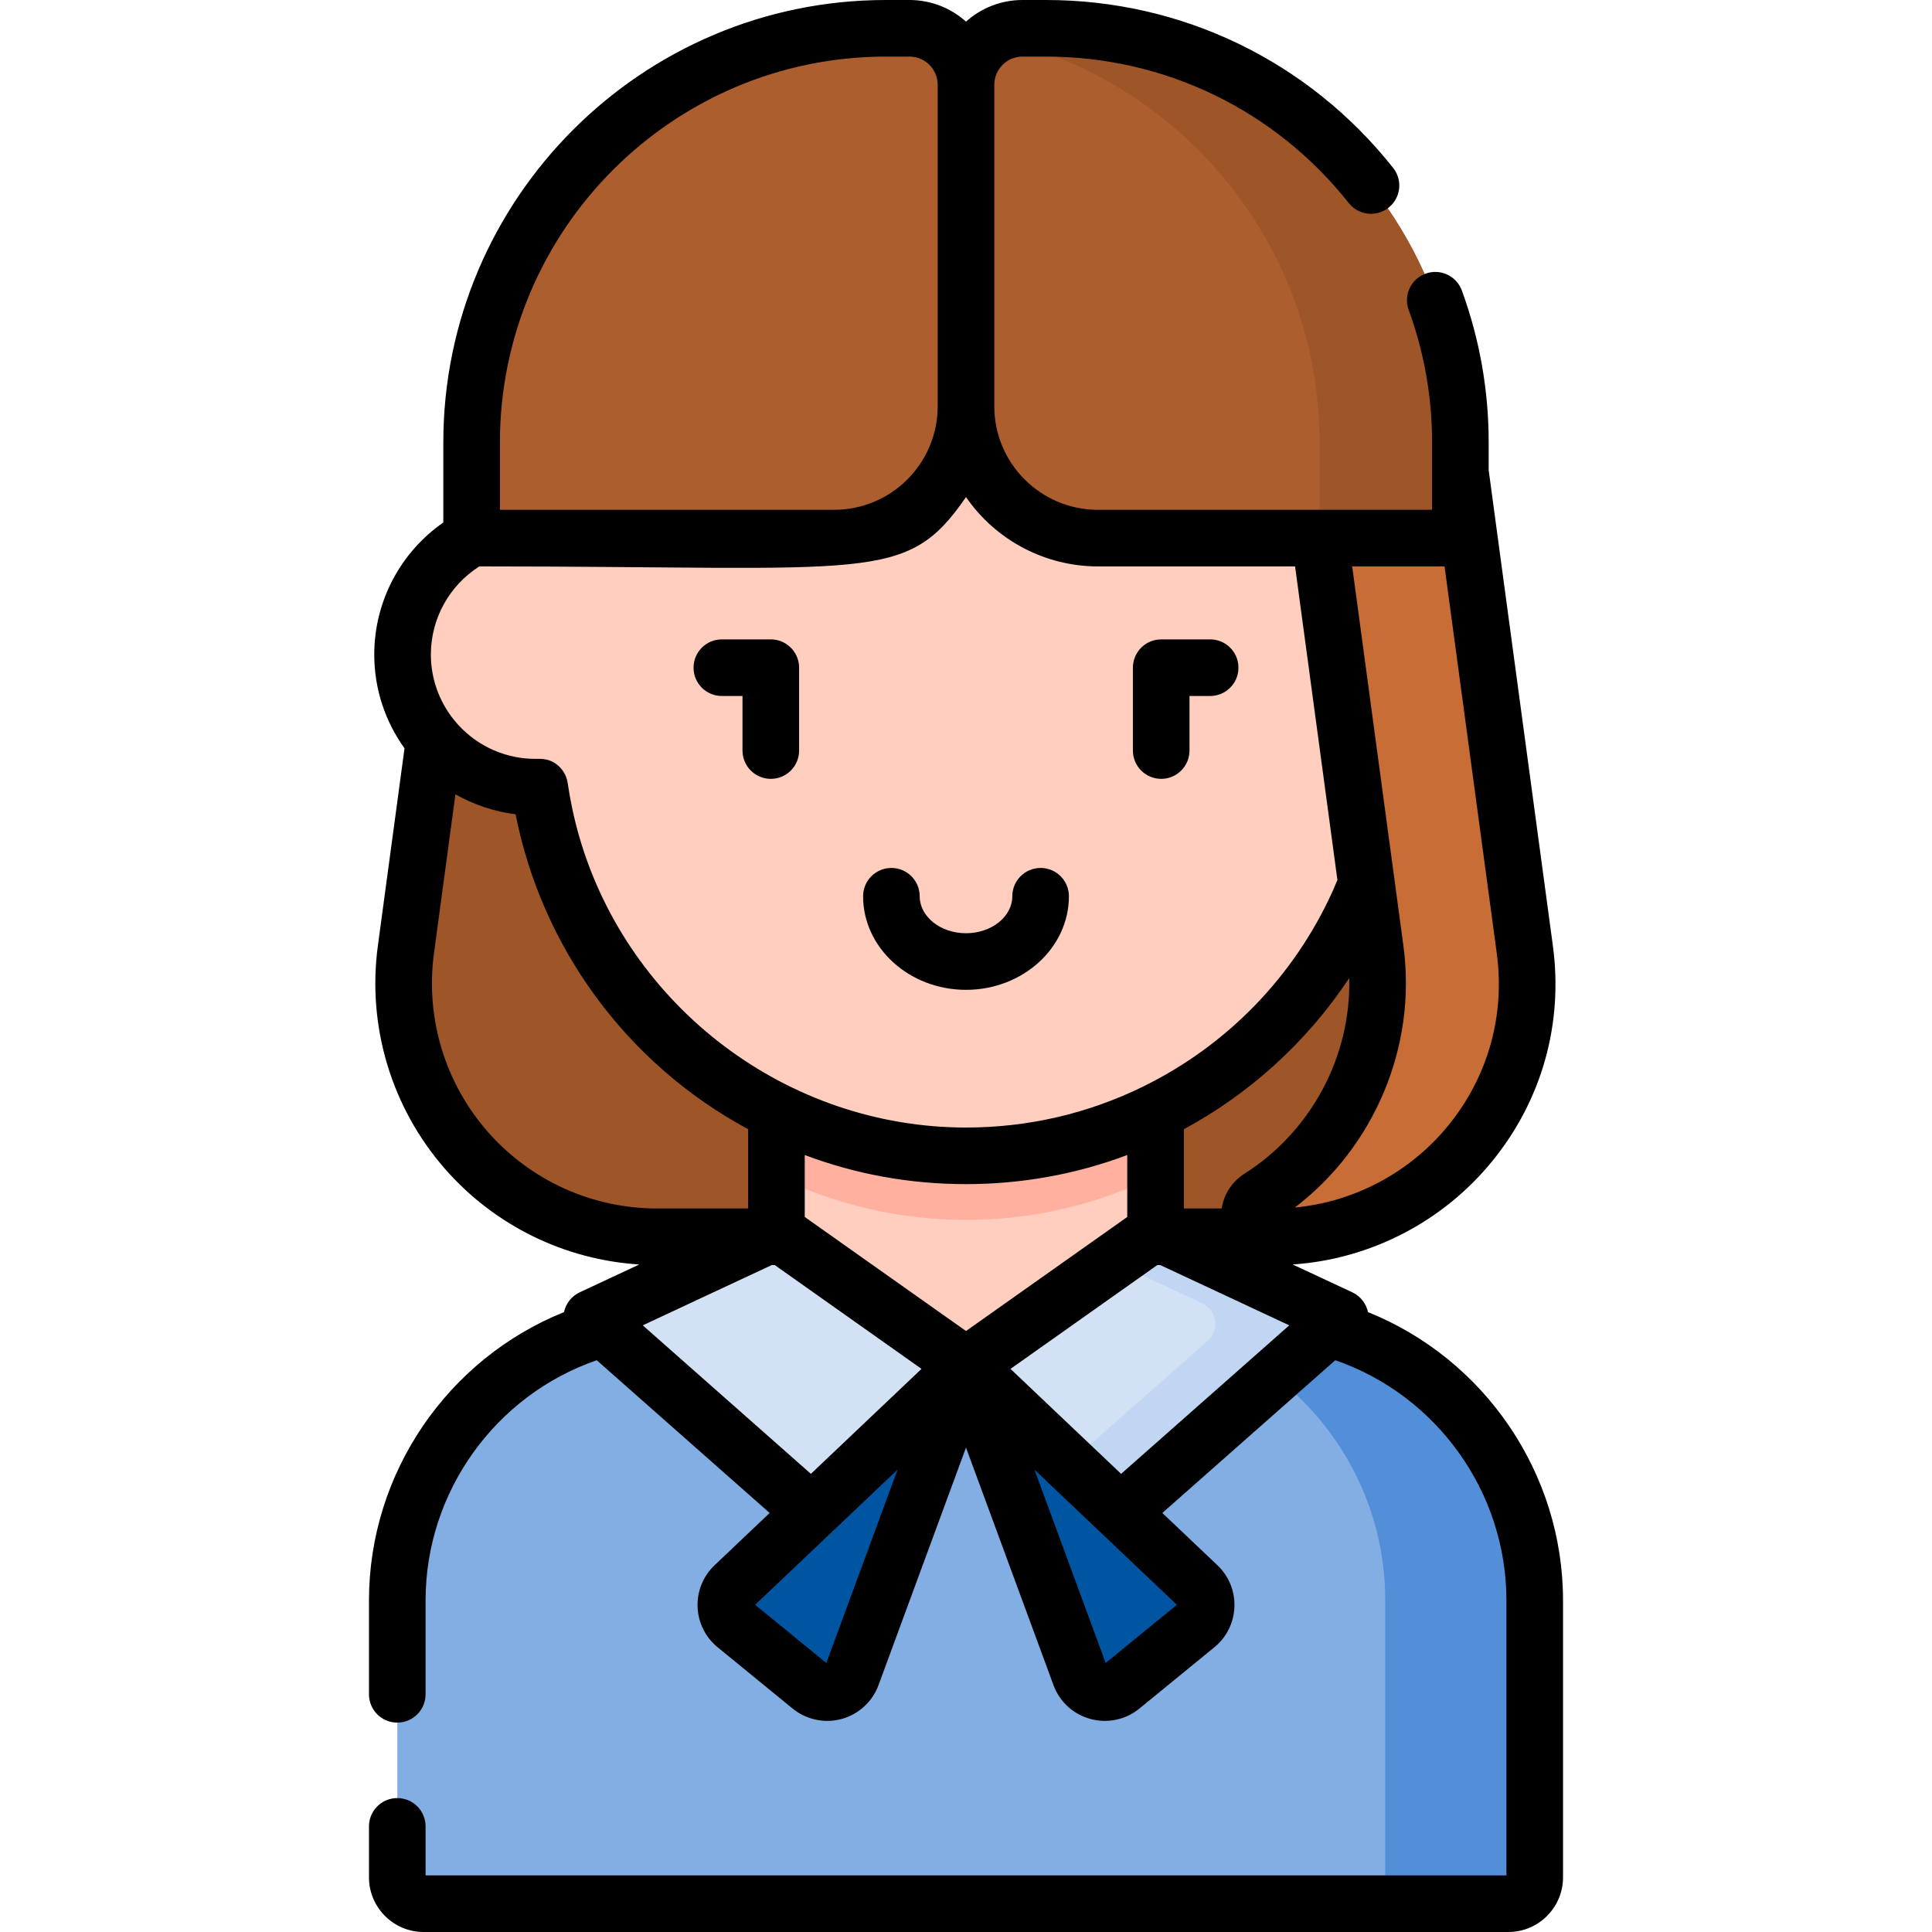 <svg xmlns="http://www.w3.org/2000/svg" id="Capa_1" height="512" viewBox="0 0 512 512" width="512"><g><g><path d="m406.709 504.485h-301.418v-80.359c0-41.341 33.514-74.855 74.855-74.855h151.707c41.341 0 74.855 33.514 74.855 74.855v80.359z" fill="#82aee3"></path><path d="m386.674 122.653h-261.682l-17.41 128.985c-5.437 40.283 25.887 76.119 66.535 76.119h163.433c40.648 0 71.972-35.836 66.535-76.119z" fill="#9e5528"></path><path d="m205.77 281.596v80.319h100.46c0-11.085 0-69.018 0-80.319z" fill="#ffcebf"></path><path d="m205.769 311.66c15.157 7.44 32.205 11.62 50.23 11.62 18.025 0 35.073-4.179 50.23-11.62 0-13.501 0-25.532 0-30.064h-100.46z" fill="#ffb09e"></path><path d="m370.16 138.316c-.397 0-.789.017-1.183.03-7.97-55.26-55.511-97.723-112.978-97.723-57.466 0-105.008 42.464-112.978 97.723-.393-.013-.786-.03-1.183-.03-19.411 0-35.147 15.736-35.147 35.147s15.736 35.148 35.147 35.148c.397 0 .789-.017 1.183-.03 7.97 55.26 55.511 97.723 112.977 97.723 57.466 0 105.008-42.463 112.977-97.723.393.013.786.03 1.183.03v-70.295z" fill="#ffcebf"></path><path d="m124.992 117.303v25.309h96.076c19.293 0 34.932-15.64 34.932-34.932v-85.193c0-8.268-6.703-14.971-14.971-14.971h-6.25c-60.634 0-109.787 49.153-109.787 109.787z" fill="#ac5e2e"></path><path d="m331.853 349.27h-39.609c41.341 0 74.855 33.514 74.855 74.855v80.359h39.609v-80.359c.001-41.341-33.513-74.855-74.855-74.855z" fill="#528fd8"></path><path d="m205.77 326.388 50.23 35.527-36.944 35.056c-2.251 2.136-5.76 2.199-8.086.144l-47.324-41.798c-3.233-2.855-2.478-8.088 1.429-9.914z" fill="#d3e1f5"></path><path d="m306.23 326.388-50.23 35.527 36.944 35.056c2.251 2.136 5.76 2.199 8.086.144l47.324-41.798c3.233-2.855 2.478-8.088-1.429-9.914z" fill="#d3e1f5"></path><path d="m256 361.915-61.464 58.323c-3.052 2.896-2.871 7.814.387 10.477l19.879 16.25c3.716 3.038 9.319 1.51 10.978-2.995z" fill="#0055a3"></path><path d="m346.925 345.403-40.695-19.015-11.255 7.961 23.658 11.055c3.907 1.826 4.662 7.059 1.429 9.914l-36.781 32.485 9.662 9.168c2.251 2.136 5.76 2.199 8.086.144l47.325-41.798c3.233-2.855 2.479-8.088-1.429-9.914z" fill="#c0d6f2"></path><path d="m256 361.915 61.464 58.323c3.052 2.896 2.871 7.814-.387 10.477l-19.879 16.25c-3.716 3.038-9.319 1.51-10.978-2.995z" fill="#0055a3"></path><path d="m404.085 251.638-17.41-128.985h-39.608l17.41 128.985c3.664 27.145-9.374 52.257-30.702 65.756-2.78 1.759-3.532 5.473-1.567 8.112 1.056 1.418 2.721 2.255 4.489 2.253 2.152-.002 3.712-.027 5.886-.187 38.163-2.811 66.712-37.331 61.502-75.934z" fill="#c86d36"></path><path d="m256 22.487v85.193c0 19.293 15.64 34.932 34.932 34.932h96.076v-25.309c0-60.634-49.154-109.788-109.788-109.788h-6.25c-8.267.001-14.97 6.703-14.97 14.972z" fill="#ac5e2e"></path><path d="m277.221 7.516c-6.373 0-9.929-.49-14.406 2.427 49.635 10.539 86.885 54.585 86.885 107.361v25.309h37.309v-25.309c-.001-60.635-49.154-109.788-109.788-109.788z" fill="#9e5528"></path></g><g><path d="m256 262.317c15.038 0 27.272-11.126 27.272-24.801 0-4.142-3.357-7.5-7.5-7.5s-7.5 3.358-7.5 7.5c0 5.404-5.506 9.801-12.272 9.801s-12.272-4.397-12.272-9.801c0-4.142-3.357-7.5-7.5-7.5s-7.5 3.358-7.5 7.5c0 13.675 12.234 24.801 27.272 24.801z"></path><path d="m307.73 206.404c4.143 0 7.5-3.358 7.5-7.5v-14.459h5.476c4.143 0 7.5-3.358 7.5-7.5s-3.357-7.5-7.5-7.5h-12.976c-4.143 0-7.5 3.358-7.5 7.5v21.959c0 4.142 3.358 7.5 7.5 7.5z"></path><path d="m191.294 184.445h5.476v14.459c0 4.142 3.357 7.5 7.5 7.5s7.5-3.358 7.5-7.5v-21.959c0-4.142-3.357-7.5-7.5-7.5h-12.976c-4.143 0-7.5 3.358-7.5 7.5s3.357 7.5 7.5 7.5z"></path><path d="m362.529 347.721c-.487-2.291-2.007-4.24-4.147-5.239l-15.807-7.386c20.657-1.375 39.942-11.42 52.961-27.468 13.095-16.141 18.773-36.381 15.991-56.993l-17.01-126.019v-7.32c0-13.851-2.393-27.413-7.112-40.31-1.423-3.889-5.728-5.889-9.62-4.466-3.89 1.424-5.89 5.731-4.466 9.621 4.112 11.24 6.198 23.068 6.198 35.155v7.824 9.986h-29.751-58.831c-15.128 0-27.435-12.307-27.435-27.435v-85.199c0-4.12 3.352-7.472 7.472-7.472h6.25c31.437 0 60.679 14.15 80.228 38.821 2.572 3.247 7.287 3.792 10.536 1.221 3.246-2.572 3.793-7.29 1.22-10.536-22.411-28.284-55.938-44.506-91.984-44.506h-6.25c-5.747 0-10.994 2.171-14.972 5.732-3.978-3.561-9.225-5.732-14.972-5.732h-6.25c-64.677 0-117.295 52.618-117.295 117.295v21.174c-11.381 7.925-18.301 20.94-18.301 34.99 0 9.268 2.979 17.848 8.019 24.851l-7.062 52.324c-2.882 21.346 3.596 42.89 17.771 59.108 13.141 15.034 31.707 24.11 51.507 25.357l-15.8 7.383c-2.14 1-3.66 2.948-4.147 5.24-30.827 12.388-51.689 42.633-51.689 76.415v24.873c0 4.142 3.357 7.5 7.5 7.5s7.5-3.358 7.5-7.5v-24.873c0-28.745 18.461-54.371 45.358-63.663l45.831 40.479-14.601 13.855c-3.017 2.863-4.659 6.888-4.506 11.043.153 4.156 2.088 8.049 5.308 10.682l19.88 16.251c3.626 2.964 8.479 3.988 12.982 2.76 4.51-1.23 8.167-4.584 9.781-8.97l23.186-62.951 23.185 62.95c3.443 9.357 15.093 12.481 22.764 6.21l19.88-16.251c6.754-5.522 7.125-15.725.802-21.725l-14.602-13.855 45.832-40.48c26.897 9.292 45.357 34.918 45.357 63.664v72.864h-286.436v-12.991c0-4.142-3.357-7.5-7.5-7.5s-7.5 3.358-7.5 7.5v13.504c0 7.988 6.499 14.487 14.486 14.487h287.463c7.987 0 14.486-6.499 14.486-14.487v-73.377c.001-33.782-20.861-64.027-51.688-76.415zm9.387-97.087-8.235-61.003-5.335-39.526h24.475l13.84 102.536c2.223 16.469-2.313 32.641-12.774 45.537-10.094 12.441-24.889 20.354-40.738 21.827 20.858-15.924 32.409-42.391 28.767-69.371zm-239.433-133.339c0-56.406 45.89-102.295 102.295-102.295h6.25c4.12 0 7.472 3.352 7.472 7.472v85.198c0 15.127-12.307 27.435-27.435 27.435h-88.582zm-5.458 32.81c104.382 0 113.059 4.658 128.975-18.37 8.063 11.666 21.224 18.37 34.935 18.37h52.275l.139 1.029 11.078 82.071c-.348.834-.69 1.672-1.058 2.495-.071.159-.138.319-.21.477-10.215 22.542-27.89 40.812-50.23 51.778-14.919 7.324-30.859 10.853-46.929 10.853-47.417 0-89.38-31.933-102.469-76.993-.006-.02-.011-.039-.017-.059-1.373-4.736-2.437-9.816-3.076-14.248-.229-1.584-.956-3.037-2.041-4.153-2.466-2.537-5.148-2.247-6.565-2.247-7.549 0-14.975-3.118-20.33-8.934-.111-.12-.219-.243-.328-.365-4.345-4.886-6.992-11.313-6.992-18.35.001-9.506 4.878-18.296 12.843-23.354zm2.18 149.765c-11.327-12.959-16.503-30.173-14.2-47.23l5.688-42.141c4.672 2.671 10.288 4.604 15.948 5.294 6.867 34.861 28.997 65.862 61.627 83.466v21.002h-24.155c-17.214 0-33.582-7.432-44.908-20.391zm89.783 140.845-18.871-15.427 37.743-35.814zm-4.093-50.129-44.562-39.359 34.171-15.967h.814l38.893 27.508zm-1.628-68.075v-16.415c13.604 5.122 27.931 7.712 42.733 7.712 14.378 0 28.877-2.494 42.733-7.712v16.415l-42.733 30.224zm98.616 102.777-18.871 15.427-18.872-51.241zm-14.778-34.702-29.315-27.816 38.893-27.508h.814l34.171 15.967zm32.664-79.526c-3.107 1.966-5.271 5.158-5.938 8.755-.028.148-.053.297-.075.446h-10.022v-21.002c16.945-9.141 32.394-22.748 43.832-40.103.502 21.286-10.466 40.932-27.797 51.904z"></path></g></g></svg>